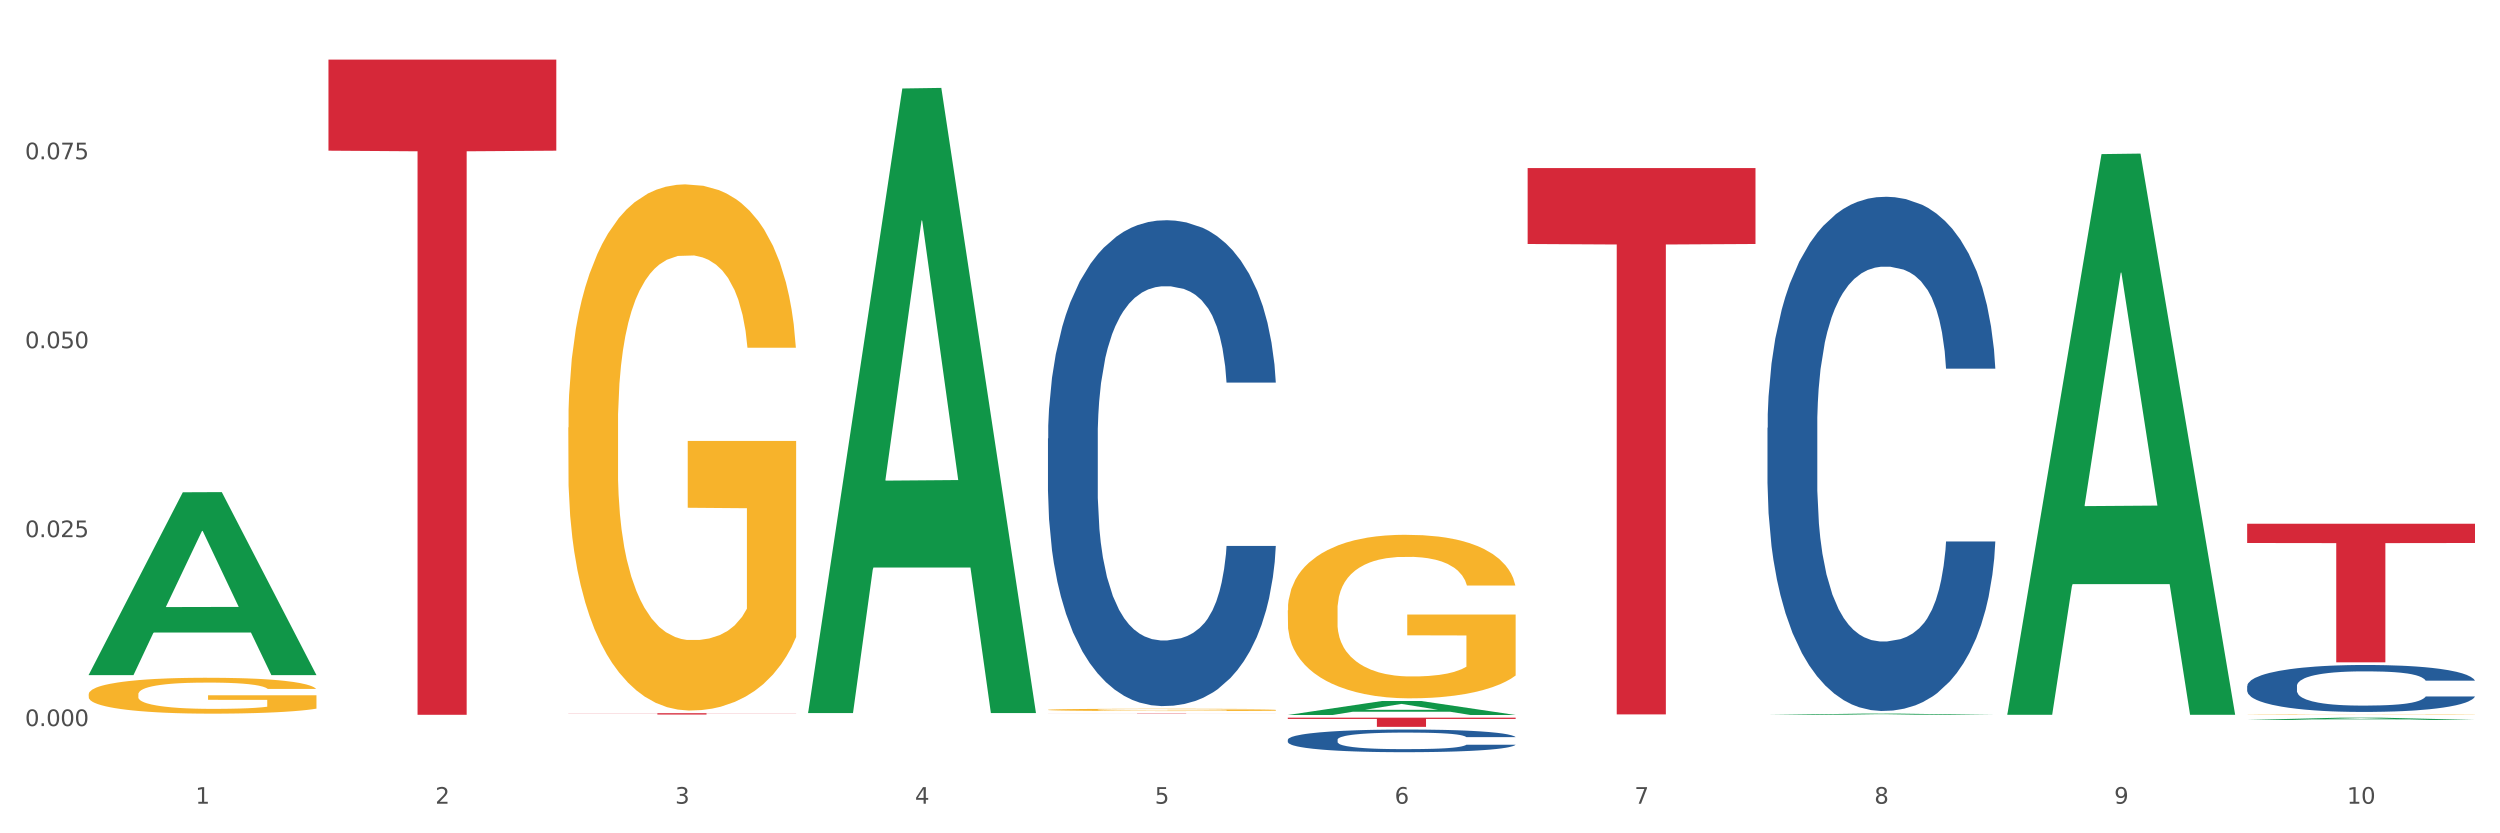 <?xml version="1.0" encoding="utf-8" standalone="no"?>
<!DOCTYPE svg PUBLIC "-//W3C//DTD SVG 1.1//EN"
  "http://www.w3.org/Graphics/SVG/1.1/DTD/svg11.dtd">
<svg xmlns:xlink="http://www.w3.org/1999/xlink" width="1080pt" height="360pt" viewBox="0 0 1080 360" xmlns="http://www.w3.org/2000/svg" version="1.1">
 <rect x="0" y="0" width="1080" height="360" fill="#333333" stroke="none"/>
 <defs>
  <style type="text/css">*{stroke-linejoin: round; stroke-linecap: butt}</style>
 </defs>
 <g id="figure_1">
  <g id="patch_1">
   <path d="M 0 360 
L 1080 360 
L 1080 0 
L 0 0 
z
" style="fill: #ffffff; stroke: #ffffff; stroke-linejoin: miter"/>
  </g>
  <g id="axes_1">
   <g id="matplotlib.axis_1">
    <g id="xtick_1">
     <g id="text_1">
      <!-- 1 -->
      <g style="fill: #4d4d4d" transform="translate(84.444 347.204) scale(0.096 -0.096)">
       <defs>
        <path id="DejaVuSans-31" d="M 794 531 
L 1825 531 
L 1825 4091 
L 703 3866 
L 703 4441 
L 1819 4666 
L 2450 4666 
L 2450 531 
L 3481 531 
L 3481 0 
L 794 0 
L 794 531 
z
" transform="scale(0.016)"/>
       </defs>
       <use xlink:href="#DejaVuSans-31"/>
      </g>
     </g>
    </g>
    <g id="xtick_2">
     <g id="text_2">
      <!-- 2 -->
      <g style="fill: #4d4d4d" transform="translate(188.053 347.204) scale(0.096 -0.096)">
       <defs>
        <path id="DejaVuSans-32" d="M 1228 531 
L 3431 531 
L 3431 0 
L 469 0 
L 469 531 
Q 828 903 1448 1529 
Q 2069 2156 2228 2338 
Q 2531 2678 2651 2914 
Q 2772 3150 2772 3378 
Q 2772 3750 2511 3984 
Q 2250 4219 1831 4219 
Q 1534 4219 1204 4116 
Q 875 4013 500 3803 
L 500 4441 
Q 881 4594 1212 4672 
Q 1544 4750 1819 4750 
Q 2544 4750 2975 4387 
Q 3406 4025 3406 3419 
Q 3406 3131 3298 2873 
Q 3191 2616 2906 2266 
Q 2828 2175 2409 1742 
Q 1991 1309 1228 531 
z
" transform="scale(0.016)"/>
       </defs>
       <use xlink:href="#DejaVuSans-32"/>
      </g>
     </g>
    </g>
    <g id="xtick_3">
     <g id="text_3">
      <!-- 3 -->
      <g style="fill: #4d4d4d" transform="translate(291.663 347.204) scale(0.096 -0.096)">
       <defs>
        <path id="DejaVuSans-33" d="M 2597 2516 
Q 3050 2419 3304 2112 
Q 3559 1806 3559 1356 
Q 3559 666 3084 287 
Q 2609 -91 1734 -91 
Q 1441 -91 1130 -33 
Q 819 25 488 141 
L 488 750 
Q 750 597 1062 519 
Q 1375 441 1716 441 
Q 2309 441 2620 675 
Q 2931 909 2931 1356 
Q 2931 1769 2642 2001 
Q 2353 2234 1838 2234 
L 1294 2234 
L 1294 2753 
L 1863 2753 
Q 2328 2753 2575 2939 
Q 2822 3125 2822 3475 
Q 2822 3834 2567 4026 
Q 2313 4219 1838 4219 
Q 1578 4219 1281 4162 
Q 984 4106 628 3988 
L 628 4550 
Q 988 4650 1302 4700 
Q 1616 4750 1894 4750 
Q 2613 4750 3031 4423 
Q 3450 4097 3450 3541 
Q 3450 3153 3228 2886 
Q 3006 2619 2597 2516 
z
" transform="scale(0.016)"/>
       </defs>
       <use xlink:href="#DejaVuSans-33"/>
      </g>
     </g>
    </g>
    <g id="xtick_4">
     <g id="text_4">
      <!-- 4 -->
      <g style="fill: #4d4d4d" transform="translate(395.273 347.204) scale(0.096 -0.096)">
       <defs>
        <path id="DejaVuSans-34" d="M 2419 4116 
L 825 1625 
L 2419 1625 
L 2419 4116 
z
M 2253 4666 
L 3047 4666 
L 3047 1625 
L 3713 1625 
L 3713 1100 
L 3047 1100 
L 3047 0 
L 2419 0 
L 2419 1100 
L 313 1100 
L 313 1709 
L 2253 4666 
z
" transform="scale(0.016)"/>
       </defs>
       <use xlink:href="#DejaVuSans-34"/>
      </g>
     </g>
    </g>
    <g id="xtick_5">
     <g id="text_5">
      <!-- 5 -->
      <g style="fill: #4d4d4d" transform="translate(498.883 347.204) scale(0.096 -0.096)">
       <defs>
        <path id="DejaVuSans-35" d="M 691 4666 
L 3169 4666 
L 3169 4134 
L 1269 4134 
L 1269 2991 
Q 1406 3038 1543 3061 
Q 1681 3084 1819 3084 
Q 2600 3084 3056 2656 
Q 3513 2228 3513 1497 
Q 3513 744 3044 326 
Q 2575 -91 1722 -91 
Q 1428 -91 1123 -41 
Q 819 9 494 109 
L 494 744 
Q 775 591 1075 516 
Q 1375 441 1709 441 
Q 2250 441 2565 725 
Q 2881 1009 2881 1497 
Q 2881 1984 2565 2268 
Q 2250 2553 1709 2553 
Q 1456 2553 1204 2497 
Q 953 2441 691 2322 
L 691 4666 
z
" transform="scale(0.016)"/>
       </defs>
       <use xlink:href="#DejaVuSans-35"/>
      </g>
     </g>
    </g>
    <g id="xtick_6">
     <g id="text_6">
      <!-- 6 -->
      <g style="fill: #4d4d4d" transform="translate(602.492 347.204) scale(0.096 -0.096)">
       <defs>
        <path id="DejaVuSans-36" d="M 2113 2584 
Q 1688 2584 1439 2293 
Q 1191 2003 1191 1497 
Q 1191 994 1439 701 
Q 1688 409 2113 409 
Q 2538 409 2786 701 
Q 3034 994 3034 1497 
Q 3034 2003 2786 2293 
Q 2538 2584 2113 2584 
z
M 3366 4563 
L 3366 3988 
Q 3128 4100 2886 4159 
Q 2644 4219 2406 4219 
Q 1781 4219 1451 3797 
Q 1122 3375 1075 2522 
Q 1259 2794 1537 2939 
Q 1816 3084 2150 3084 
Q 2853 3084 3261 2657 
Q 3669 2231 3669 1497 
Q 3669 778 3244 343 
Q 2819 -91 2113 -91 
Q 1303 -91 875 529 
Q 447 1150 447 2328 
Q 447 3434 972 4092 
Q 1497 4750 2381 4750 
Q 2619 4750 2861 4703 
Q 3103 4656 3366 4563 
z
" transform="scale(0.016)"/>
       </defs>
       <use xlink:href="#DejaVuSans-36"/>
      </g>
     </g>
    </g>
    <g id="xtick_7">
     <g id="text_7">
      <!-- 7 -->
      <g style="fill: #4d4d4d" transform="translate(706.102 347.204) scale(0.096 -0.096)">
       <defs>
        <path id="DejaVuSans-37" d="M 525 4666 
L 3525 4666 
L 3525 4397 
L 1831 0 
L 1172 0 
L 2766 4134 
L 525 4134 
L 525 4666 
z
" transform="scale(0.016)"/>
       </defs>
       <use xlink:href="#DejaVuSans-37"/>
      </g>
     </g>
    </g>
    <g id="xtick_8">
     <g id="text_8">
      <!-- 8 -->
      <g style="fill: #4d4d4d" transform="translate(809.712 347.204) scale(0.096 -0.096)">
       <defs>
        <path id="DejaVuSans-38" d="M 2034 2216 
Q 1584 2216 1326 1975 
Q 1069 1734 1069 1313 
Q 1069 891 1326 650 
Q 1584 409 2034 409 
Q 2484 409 2743 651 
Q 3003 894 3003 1313 
Q 3003 1734 2745 1975 
Q 2488 2216 2034 2216 
z
M 1403 2484 
Q 997 2584 770 2862 
Q 544 3141 544 3541 
Q 544 4100 942 4425 
Q 1341 4750 2034 4750 
Q 2731 4750 3128 4425 
Q 3525 4100 3525 3541 
Q 3525 3141 3298 2862 
Q 3072 2584 2669 2484 
Q 3125 2378 3379 2068 
Q 3634 1759 3634 1313 
Q 3634 634 3220 271 
Q 2806 -91 2034 -91 
Q 1263 -91 848 271 
Q 434 634 434 1313 
Q 434 1759 690 2068 
Q 947 2378 1403 2484 
z
M 1172 3481 
Q 1172 3119 1398 2916 
Q 1625 2713 2034 2713 
Q 2441 2713 2670 2916 
Q 2900 3119 2900 3481 
Q 2900 3844 2670 4047 
Q 2441 4250 2034 4250 
Q 1625 4250 1398 4047 
Q 1172 3844 1172 3481 
z
" transform="scale(0.016)"/>
       </defs>
       <use xlink:href="#DejaVuSans-38"/>
      </g>
     </g>
    </g>
    <g id="xtick_9">
     <g id="text_9">
      <!-- 9 -->
      <g style="fill: #4d4d4d" transform="translate(913.322 347.204) scale(0.096 -0.096)">
       <defs>
        <path id="DejaVuSans-39" d="M 703 97 
L 703 672 
Q 941 559 1184 500 
Q 1428 441 1663 441 
Q 2288 441 2617 861 
Q 2947 1281 2994 2138 
Q 2813 1869 2534 1725 
Q 2256 1581 1919 1581 
Q 1219 1581 811 2004 
Q 403 2428 403 3163 
Q 403 3881 828 4315 
Q 1253 4750 1959 4750 
Q 2769 4750 3195 4129 
Q 3622 3509 3622 2328 
Q 3622 1225 3098 567 
Q 2575 -91 1691 -91 
Q 1453 -91 1209 -44 
Q 966 3 703 97 
z
M 1959 2075 
Q 2384 2075 2632 2365 
Q 2881 2656 2881 3163 
Q 2881 3666 2632 3958 
Q 2384 4250 1959 4250 
Q 1534 4250 1286 3958 
Q 1038 3666 1038 3163 
Q 1038 2656 1286 2365 
Q 1534 2075 1959 2075 
z
" transform="scale(0.016)"/>
       </defs>
       <use xlink:href="#DejaVuSans-39"/>
      </g>
     </g>
    </g>
    <g id="xtick_10">
     <g id="text_10">
      <!-- 10 -->
      <g style="fill: #4d4d4d" transform="translate(1013.877 347.204) scale(0.096 -0.096)">
       <defs>
        <path id="DejaVuSans-30" d="M 2034 4250 
Q 1547 4250 1301 3770 
Q 1056 3291 1056 2328 
Q 1056 1369 1301 889 
Q 1547 409 2034 409 
Q 2525 409 2770 889 
Q 3016 1369 3016 2328 
Q 3016 3291 2770 3770 
Q 2525 4250 2034 4250 
z
M 2034 4750 
Q 2819 4750 3233 4129 
Q 3647 3509 3647 2328 
Q 3647 1150 3233 529 
Q 2819 -91 2034 -91 
Q 1250 -91 836 529 
Q 422 1150 422 2328 
Q 422 3509 836 4129 
Q 1250 4750 2034 4750 
z
" transform="scale(0.016)"/>
       </defs>
       <use xlink:href="#DejaVuSans-31"/>
       <use xlink:href="#DejaVuSans-30" transform="translate(63.623 0)"/>
      </g>
     </g>
    </g>
    <g id="xtick_11"/>
    <g id="xtick_12"/>
    <g id="xtick_13"/>
    <g id="xtick_14"/>
    <g id="xtick_15"/>
    <g id="xtick_16"/>
    <g id="xtick_17"/>
    <g id="xtick_18"/>
    <g id="xtick_19"/>
   </g>
   <g id="matplotlib.axis_2">
    <g id="ytick_1">
     <g id="text_11">
      <!-- 0.000 -->
      <g style="fill: #4d4d4d" transform="translate(10.8 313.669) scale(0.096 -0.096)">
       <defs>
        <path id="DejaVuSans-2e" d="M 684 794 
L 1344 794 
L 1344 0 
L 684 0 
L 684 794 
z
" transform="scale(0.016)"/>
       </defs>
       <use xlink:href="#DejaVuSans-30"/>
       <use xlink:href="#DejaVuSans-2e" transform="translate(63.623 0)"/>
       <use xlink:href="#DejaVuSans-30" transform="translate(95.41 0)"/>
       <use xlink:href="#DejaVuSans-30" transform="translate(159.033 0)"/>
       <use xlink:href="#DejaVuSans-30" transform="translate(222.656 0)"/>
      </g>
     </g>
    </g>
    <g id="ytick_2">
     <g id="text_12">
      <!-- 0.025 -->
      <g style="fill: #4d4d4d" transform="translate(10.8 232.048) scale(0.096 -0.096)">
       <use xlink:href="#DejaVuSans-30"/>
       <use xlink:href="#DejaVuSans-2e" transform="translate(63.623 0)"/>
       <use xlink:href="#DejaVuSans-30" transform="translate(95.41 0)"/>
       <use xlink:href="#DejaVuSans-32" transform="translate(159.033 0)"/>
       <use xlink:href="#DejaVuSans-35" transform="translate(222.656 0)"/>
      </g>
     </g>
    </g>
    <g id="ytick_3">
     <g id="text_13">
      <!-- 0.050 -->
      <g style="fill: #4d4d4d" transform="translate(10.8 150.426) scale(0.096 -0.096)">
       <use xlink:href="#DejaVuSans-30"/>
       <use xlink:href="#DejaVuSans-2e" transform="translate(63.623 0)"/>
       <use xlink:href="#DejaVuSans-30" transform="translate(95.41 0)"/>
       <use xlink:href="#DejaVuSans-35" transform="translate(159.033 0)"/>
       <use xlink:href="#DejaVuSans-30" transform="translate(222.656 0)"/>
      </g>
     </g>
    </g>
    <g id="ytick_4">
     <g id="text_14">
      <!-- 0.075 -->
      <g style="fill: #4d4d4d" transform="translate(10.8 68.805) scale(0.096 -0.096)">
       <use xlink:href="#DejaVuSans-30"/>
       <use xlink:href="#DejaVuSans-2e" transform="translate(63.623 0)"/>
       <use xlink:href="#DejaVuSans-30" transform="translate(95.41 0)"/>
       <use xlink:href="#DejaVuSans-37" transform="translate(159.033 0)"/>
       <use xlink:href="#DejaVuSans-35" transform="translate(222.656 0)"/>
      </g>
     </g>
    </g>
    <g id="ytick_5"/>
    <g id="ytick_6"/>
    <g id="ytick_7"/>
    <g id="ytick_8"/>
   </g>
   <g id="PolyCollection_1">
    <path d="M 38.283 291.506 
L 38.384 291.431 
L 78.974 212.662 
L 95.818 212.588 
L 136.712 291.654 
L 117.229 291.654 
L 108.401 273.242 
L 66.493 273.242 
L 66.188 273.539 
L 57.664 291.654 
L 38.283 291.654 
L 38.283 291.506 
L 71.769 262.255 
L 103.125 262.181 
L 87.599 229.44 
L 87.396 229.292 
L 87.193 229.515 
L 71.668 262.181 
L 71.769 262.255 
L 38.283 291.506 
z
" clip-path="url(#p0174610b53)" style="fill: #109648"/>
    <path d="M 763.551 184.816 
L 763.668 184.613 
L 763.668 178.932 
L 764.017 171.223 
L 765.296 157.022 
L 766.925 146.269 
L 769.718 133.691 
L 771.23 128.416 
L 773.208 122.533 
L 777.28 112.998 
L 781.934 104.883 
L 785.192 100.419 
L 787.635 97.579 
L 793.103 92.507 
L 796.245 90.276 
L 799.502 88.45 
L 802.295 87.233 
L 806.949 85.812 
L 810.672 85.204 
L 814.976 85.001 
L 818.583 85.204 
L 823.353 86.015 
L 830.334 88.45 
L 833.01 89.87 
L 836.617 92.304 
L 840.34 95.55 
L 843.365 98.796 
L 846.855 103.463 
L 850.462 109.549 
L 853.953 117.258 
L 856.396 124.359 
L 858.374 131.865 
L 860.119 140.995 
L 861.399 150.936 
L 861.981 159.253 
L 840.689 159.253 
L 840.107 151.747 
L 838.944 143.632 
L 837.78 138.154 
L 836.501 133.691 
L 834.523 128.619 
L 832.777 125.373 
L 829.869 121.519 
L 827.193 119.084 
L 824.982 117.664 
L 822.306 116.447 
L 816.605 115.229 
L 812.533 115.229 
L 809.974 115.635 
L 806.832 116.65 
L 804.156 118.07 
L 801.015 120.504 
L 798.572 123.142 
L 796.128 126.59 
L 794.732 129.025 
L 792.638 133.488 
L 791.242 137.14 
L 789.38 143.429 
L 788.333 147.892 
L 786.472 159.456 
L 785.657 167.977 
L 785.308 173.861 
L 785.075 180.353 
L 785.075 212.001 
L 785.773 226.202 
L 786.355 232.289 
L 787.286 239.186 
L 789.031 248.113 
L 791.591 256.837 
L 794.267 263.126 
L 796.477 266.98 
L 798.572 269.821 
L 800.666 272.052 
L 803.225 274.081 
L 805.32 275.298 
L 808.461 276.516 
L 812.184 277.124 
L 815.093 277.124 
L 821.026 276.11 
L 823.702 275.096 
L 826.262 273.675 
L 829.054 271.444 
L 831.265 269.009 
L 832.545 267.183 
L 834.639 263.329 
L 836.268 259.271 
L 837.664 254.605 
L 838.595 250.548 
L 839.642 244.461 
L 840.456 237.563 
L 840.689 233.912 
L 861.981 233.912 
L 861.515 241.215 
L 860.701 248.316 
L 859.072 257.851 
L 857.792 263.329 
L 855.814 270.024 
L 853.72 275.704 
L 850.811 281.993 
L 848.135 286.659 
L 845.343 290.717 
L 842.318 294.369 
L 836.85 299.441 
L 834.872 300.861 
L 830.683 303.295 
L 827.426 304.715 
L 822.655 306.135 
L 817.769 306.947 
L 812.65 307.15 
L 808.112 306.744 
L 803.109 305.527 
L 799.968 304.31 
L 796.477 302.484 
L 792.405 299.643 
L 788.566 296.195 
L 784.959 292.137 
L 781.585 287.471 
L 778.444 282.196 
L 774.371 273.472 
L 771.346 264.952 
L 769.136 257.04 
L 767.623 250.345 
L 766.111 241.824 
L 765.296 235.94 
L 764.017 221.739 
L 763.551 208.552 
L 763.551 184.816 
z
" clip-path="url(#p0174610b53)" style="fill: #255c99"/>
    <path d="M 970.771 296.386 
L 970.887 296.368 
L 970.887 295.849 
L 971.236 295.145 
L 972.516 293.848 
L 974.145 292.866 
L 976.937 291.717 
L 978.45 291.235 
L 980.428 290.698 
L 984.5 289.827 
L 989.154 289.086 
L 992.411 288.678 
L 994.854 288.419 
L 1000.323 287.955 
L 1003.464 287.752 
L 1006.722 287.585 
L 1009.514 287.474 
L 1014.168 287.344 
L 1017.891 287.288 
L 1022.196 287.27 
L 1025.803 287.288 
L 1030.573 287.362 
L 1037.554 287.585 
L 1040.23 287.715 
L 1043.836 287.937 
L 1047.56 288.233 
L 1050.585 288.53 
L 1054.075 288.956 
L 1057.682 289.512 
L 1061.172 290.216 
L 1063.615 290.864 
L 1065.593 291.55 
L 1067.338 292.384 
L 1068.618 293.292 
L 1069.2 294.051 
L 1047.909 294.051 
L 1047.327 293.366 
L 1046.163 292.625 
L 1045 292.124 
L 1043.72 291.717 
L 1041.742 291.254 
L 1039.997 290.957 
L 1037.088 290.605 
L 1034.412 290.383 
L 1032.202 290.253 
L 1029.526 290.142 
L 1023.825 290.031 
L 1019.753 290.031 
L 1017.193 290.068 
L 1014.052 290.16 
L 1011.376 290.29 
L 1008.234 290.512 
L 1005.791 290.753 
L 1003.348 291.068 
L 1001.952 291.291 
L 999.857 291.698 
L 998.461 292.032 
L 996.6 292.606 
L 995.553 293.014 
L 993.691 294.07 
L 992.877 294.848 
L 992.528 295.386 
L 992.295 295.979 
L 992.295 298.869 
L 992.993 300.166 
L 993.575 300.722 
L 994.505 301.352 
L 996.251 302.167 
L 998.81 302.964 
L 1001.486 303.538 
L 1003.697 303.89 
L 1005.791 304.15 
L 1007.885 304.354 
L 1010.445 304.539 
L 1012.539 304.65 
L 1015.681 304.761 
L 1019.404 304.817 
L 1022.312 304.817 
L 1028.246 304.724 
L 1030.922 304.632 
L 1033.482 304.502 
L 1036.274 304.298 
L 1038.484 304.076 
L 1039.764 303.909 
L 1041.859 303.557 
L 1043.487 303.186 
L 1044.884 302.76 
L 1045.814 302.39 
L 1046.861 301.834 
L 1047.676 301.204 
L 1047.909 300.87 
L 1069.2 300.87 
L 1068.735 301.537 
L 1067.92 302.186 
L 1066.291 303.057 
L 1065.012 303.557 
L 1063.034 304.168 
L 1060.939 304.687 
L 1058.031 305.262 
L 1055.355 305.688 
L 1052.562 306.058 
L 1049.537 306.392 
L 1044.069 306.855 
L 1042.091 306.985 
L 1037.903 307.207 
L 1034.645 307.337 
L 1029.875 307.467 
L 1024.988 307.541 
L 1019.869 307.559 
L 1015.332 307.522 
L 1010.329 307.411 
L 1007.187 307.3 
L 1003.697 307.133 
L 999.625 306.874 
L 995.785 306.559 
L 992.179 306.188 
L 988.804 305.762 
L 985.663 305.28 
L 981.591 304.483 
L 978.566 303.705 
L 976.355 302.983 
L 974.843 302.371 
L 973.33 301.593 
L 972.516 301.055 
L 971.236 299.758 
L 970.771 298.554 
L 970.771 296.386 
z
" clip-path="url(#p0174610b53)" style="fill: #255c99"/>
    <path d="M 38.283 299.959 
L 38.399 299.945 
L 38.399 299.435 
L 38.632 298.996 
L 39.794 297.933 
L 41.537 297.055 
L 42.815 296.588 
L 44.093 296.205 
L 45.604 295.823 
L 47.464 295.426 
L 50.834 294.845 
L 52.925 294.548 
L 55.482 294.236 
L 60.13 293.783 
L 63.5 293.528 
L 66.987 293.315 
L 72.681 293.06 
L 76.4 292.947 
L 80.351 292.862 
L 85.115 292.805 
L 88.718 292.791 
L 96.62 292.834 
L 103.36 292.961 
L 106.614 293.06 
L 110.798 293.23 
L 113.006 293.344 
L 116.608 293.57 
L 120.327 293.868 
L 122.883 294.123 
L 126.718 294.604 
L 129.623 295.086 
L 132.296 295.681 
L 133.691 296.092 
L 134.737 296.474 
L 135.666 296.913 
L 136.596 297.608 
L 115.678 297.608 
L 114.865 297.112 
L 113.587 296.644 
L 111.727 296.191 
L 110.1 295.908 
L 107.311 295.554 
L 104.755 295.327 
L 102.082 295.157 
L 98.828 295.015 
L 96.271 294.944 
L 92.669 294.888 
L 85.58 294.902 
L 80.816 295.015 
L 77.562 295.157 
L 75.47 295.284 
L 73.611 295.426 
L 71.519 295.624 
L 69.078 295.922 
L 67.335 296.191 
L 65.592 296.531 
L 64.198 296.871 
L 62.919 297.268 
L 61.873 297.693 
L 61.06 298.132 
L 60.363 298.67 
L 59.782 299.562 
L 59.782 301.503 
L 60.014 301.942 
L 60.595 302.523 
L 61.292 302.962 
L 62.455 303.486 
L 63.5 303.841 
L 65.476 304.351 
L 67.684 304.776 
L 69.427 305.045 
L 71.17 305.271 
L 74.192 305.583 
L 77.562 305.838 
L 80.467 305.994 
L 84.418 306.135 
L 87.091 306.192 
L 89.415 306.22 
L 95.109 306.22 
L 99.177 306.178 
L 103.709 306.079 
L 107.195 305.951 
L 110.1 305.795 
L 113.354 305.541 
L 115.446 305.3 
L 115.446 302.339 
L 89.88 302.325 
L 89.88 300.356 
L 136.712 300.356 
L 136.712 306.135 
L 134.737 306.433 
L 132.529 306.702 
L 130.205 306.943 
L 126.718 307.24 
L 122.535 307.524 
L 118.816 307.722 
L 114.865 307.892 
L 110.217 308.048 
L 104.174 308.19 
L 100.455 308.246 
L 95.807 308.289 
L 90.345 308.303 
L 85.58 308.275 
L 80.932 308.204 
L 76.051 308.076 
L 71.286 307.892 
L 67.684 307.708 
L 64.081 307.481 
L 60.247 307.184 
L 57.225 306.9 
L 54.901 306.645 
L 52.344 306.32 
L 49.555 305.895 
L 47.464 305.512 
L 45.604 305.116 
L 43.629 304.606 
L 42.234 304.166 
L 40.84 303.614 
L 40.026 303.203 
L 39.096 302.566 
L 38.399 301.673 
L 38.283 299.959 
z
" clip-path="url(#p0174610b53)" style="fill: #f7b32b"/>
    <path d="M 245.502 184.681 
L 245.619 184.474 
L 245.619 177 
L 245.851 170.565 
L 247.013 154.995 
L 248.756 142.124 
L 250.035 135.273 
L 251.313 129.668 
L 252.824 124.063 
L 254.683 118.25 
L 258.053 109.739 
L 260.145 105.379 
L 262.701 100.812 
L 267.35 94.169 
L 270.72 90.432 
L 274.206 87.319 
L 279.9 83.582 
L 283.619 81.921 
L 287.57 80.675 
L 292.335 79.845 
L 295.937 79.637 
L 303.84 80.26 
L 310.58 82.129 
L 313.834 83.582 
L 318.017 86.073 
L 320.225 87.734 
L 323.828 91.055 
L 327.546 95.415 
L 330.103 99.152 
L 333.938 106.21 
L 336.843 113.268 
L 339.516 121.987 
L 340.91 128.007 
L 341.956 133.612 
L 342.886 140.048 
L 343.816 150.22 
L 322.898 150.22 
L 322.084 142.954 
L 320.806 136.104 
L 318.947 129.461 
L 317.32 125.309 
L 314.531 120.119 
L 311.974 116.797 
L 309.301 114.306 
L 306.048 112.23 
L 303.491 111.192 
L 299.888 110.362 
L 292.8 110.569 
L 288.035 112.23 
L 284.781 114.306 
L 282.689 116.174 
L 280.83 118.25 
L 278.738 121.157 
L 276.298 125.516 
L 274.555 129.461 
L 272.812 134.443 
L 271.417 139.425 
L 270.139 145.238 
L 269.093 151.466 
L 268.28 157.901 
L 267.582 165.79 
L 267.001 178.868 
L 267.001 207.309 
L 267.234 213.745 
L 267.815 222.256 
L 268.512 228.692 
L 269.674 236.373 
L 270.72 241.563 
L 272.695 249.036 
L 274.903 255.264 
L 276.647 259.208 
L 278.39 262.53 
L 281.411 267.097 
L 284.781 270.834 
L 287.686 273.117 
L 291.638 275.193 
L 294.31 276.024 
L 296.635 276.439 
L 302.329 276.439 
L 306.396 275.816 
L 310.928 274.363 
L 314.415 272.494 
L 317.32 270.211 
L 320.574 266.474 
L 322.665 262.945 
L 322.665 219.557 
L 297.099 219.35 
L 297.099 190.494 
L 343.932 190.494 
L 343.932 275.193 
L 341.956 279.553 
L 339.748 283.497 
L 337.424 287.026 
L 333.938 291.386 
L 329.754 295.538 
L 326.036 298.444 
L 322.084 300.935 
L 317.436 303.219 
L 311.393 305.295 
L 307.674 306.125 
L 303.026 306.748 
L 297.564 306.955 
L 292.8 306.54 
L 288.151 305.502 
L 283.271 303.634 
L 278.506 300.935 
L 274.903 298.236 
L 271.301 294.915 
L 267.466 290.555 
L 264.445 286.403 
L 262.12 282.667 
L 259.564 277.892 
L 256.775 271.664 
L 254.683 266.059 
L 252.824 260.246 
L 250.848 252.773 
L 249.454 246.337 
L 248.059 238.241 
L 247.246 232.221 
L 246.316 222.879 
L 245.619 209.8 
L 245.502 184.681 
z
" clip-path="url(#p0174610b53)" style="fill: #f7b32b"/>
    <path d="M 452.722 306.636 
L 452.838 306.635 
L 452.838 306.603 
L 453.071 306.575 
L 454.233 306.507 
L 455.976 306.451 
L 457.254 306.421 
L 458.532 306.396 
L 460.043 306.372 
L 461.903 306.347 
L 465.273 306.31 
L 467.364 306.291 
L 469.921 306.271 
L 474.569 306.242 
L 477.939 306.225 
L 481.426 306.212 
L 487.12 306.196 
L 490.839 306.188 
L 494.79 306.183 
L 499.554 306.179 
L 503.157 306.178 
L 511.059 306.181 
L 517.799 306.189 
L 521.053 306.196 
L 525.237 306.206 
L 527.445 306.214 
L 531.047 306.228 
L 534.766 306.247 
L 537.322 306.263 
L 541.157 306.294 
L 544.062 306.325 
L 546.735 306.363 
L 548.13 306.389 
L 549.176 306.414 
L 550.105 306.442 
L 551.035 306.486 
L 530.117 306.486 
L 529.304 306.454 
L 528.026 306.424 
L 526.166 306.396 
L 524.539 306.377 
L 521.75 306.355 
L 519.194 306.34 
L 516.521 306.329 
L 513.267 306.32 
L 510.71 306.316 
L 507.108 306.312 
L 500.019 306.313 
L 495.255 306.32 
L 492.001 306.329 
L 489.909 306.338 
L 488.05 306.347 
L 485.958 306.359 
L 483.517 306.378 
L 481.774 306.396 
L 480.031 306.417 
L 478.637 306.439 
L 477.358 306.464 
L 476.312 306.491 
L 475.499 306.519 
L 474.802 306.554 
L 474.221 306.611 
L 474.221 306.735 
L 474.453 306.763 
L 475.034 306.8 
L 475.731 306.828 
L 476.894 306.862 
L 477.939 306.884 
L 479.915 306.917 
L 482.123 306.944 
L 483.866 306.961 
L 485.609 306.976 
L 488.631 306.995 
L 492.001 307.012 
L 494.906 307.022 
L 498.857 307.031 
L 501.53 307.034 
L 503.854 307.036 
L 509.548 307.036 
L 513.616 307.033 
L 518.148 307.027 
L 521.634 307.019 
L 524.539 307.009 
L 527.793 306.993 
L 529.885 306.977 
L 529.885 306.788 
L 504.319 306.787 
L 504.319 306.662 
L 551.151 306.662 
L 551.151 307.031 
L 549.176 307.05 
L 546.968 307.067 
L 544.644 307.082 
L 541.157 307.101 
L 536.974 307.119 
L 533.255 307.132 
L 529.304 307.143 
L 524.656 307.153 
L 518.613 307.162 
L 514.894 307.166 
L 510.246 307.168 
L 504.784 307.169 
L 500.019 307.167 
L 495.371 307.163 
L 490.49 307.155 
L 485.725 307.143 
L 482.123 307.131 
L 478.52 307.117 
L 474.686 307.098 
L 471.664 307.08 
L 469.34 307.063 
L 466.783 307.042 
L 463.994 307.015 
L 461.903 306.991 
L 460.043 306.966 
L 458.068 306.933 
L 456.673 306.905 
L 455.279 306.87 
L 454.465 306.843 
L 453.535 306.803 
L 452.838 306.746 
L 452.722 306.636 
z
" clip-path="url(#p0174610b53)" style="fill: #f7b32b"/>
    <path d="M 556.332 263.677 
L 556.448 263.612 
L 556.448 261.289 
L 556.68 259.289 
L 557.842 254.449 
L 559.586 250.448 
L 560.864 248.319 
L 562.142 246.576 
L 563.653 244.834 
L 565.512 243.027 
L 568.882 240.381 
L 570.974 239.026 
L 573.531 237.607 
L 578.179 235.542 
L 581.549 234.38 
L 585.035 233.412 
L 590.73 232.251 
L 594.448 231.734 
L 598.4 231.347 
L 603.164 231.089 
L 606.767 231.025 
L 614.669 231.218 
L 621.409 231.799 
L 624.663 232.251 
L 628.846 233.025 
L 631.054 233.541 
L 634.657 234.574 
L 638.375 235.929 
L 640.932 237.09 
L 644.767 239.284 
L 647.672 241.478 
L 650.345 244.189 
L 651.74 246.06 
L 652.785 247.802 
L 653.715 249.803 
L 654.645 252.965 
L 633.727 252.965 
L 632.914 250.706 
L 631.635 248.577 
L 629.776 246.512 
L 628.149 245.221 
L 625.36 243.608 
L 622.803 242.575 
L 620.131 241.801 
L 616.877 241.156 
L 614.32 240.833 
L 610.718 240.575 
L 603.629 240.639 
L 598.864 241.156 
L 595.61 241.801 
L 593.519 242.382 
L 591.659 243.027 
L 589.568 243.931 
L 587.127 245.286 
L 585.384 246.512 
L 583.641 248.06 
L 582.246 249.609 
L 580.968 251.416 
L 579.922 253.352 
L 579.109 255.352 
L 578.412 257.804 
L 577.83 261.87 
L 577.83 270.71 
L 578.063 272.711 
L 578.644 275.357 
L 579.341 277.357 
L 580.503 279.745 
L 581.549 281.358 
L 583.525 283.681 
L 585.733 285.617 
L 587.476 286.843 
L 589.219 287.875 
L 592.24 289.295 
L 595.61 290.457 
L 598.516 291.166 
L 602.467 291.812 
L 605.14 292.07 
L 607.464 292.199 
L 613.158 292.199 
L 617.225 292.005 
L 621.758 291.554 
L 625.244 290.973 
L 628.149 290.263 
L 631.403 289.101 
L 633.495 288.004 
L 633.495 274.518 
L 607.929 274.453 
L 607.929 265.484 
L 654.761 265.484 
L 654.761 291.812 
L 652.785 293.167 
L 650.577 294.393 
L 648.253 295.49 
L 644.767 296.845 
L 640.583 298.136 
L 636.865 299.039 
L 632.914 299.813 
L 628.265 300.523 
L 622.222 301.169 
L 618.504 301.427 
L 613.855 301.62 
L 608.394 301.685 
L 603.629 301.556 
L 598.981 301.233 
L 594.1 300.652 
L 589.335 299.813 
L 585.733 298.975 
L 582.13 297.942 
L 578.295 296.587 
L 575.274 295.296 
L 572.95 294.135 
L 570.393 292.651 
L 567.604 290.715 
L 565.512 288.972 
L 563.653 287.166 
L 561.677 284.843 
L 560.283 282.842 
L 558.888 280.325 
L 558.075 278.454 
L 557.145 275.55 
L 556.448 271.485 
L 556.332 263.677 
z
" clip-path="url(#p0174610b53)" style="fill: #f7b32b"/>
    <path d="M 970.771 308.783 
L 970.887 308.783 
L 970.887 308.777 
L 971.119 308.772 
L 972.281 308.759 
L 974.025 308.748 
L 975.303 308.742 
L 976.581 308.738 
L 978.092 308.733 
L 979.951 308.728 
L 983.321 308.721 
L 985.413 308.718 
L 987.97 308.714 
L 992.618 308.708 
L 995.988 308.705 
L 999.474 308.703 
L 1005.169 308.7 
L 1008.887 308.698 
L 1012.838 308.697 
L 1017.603 308.696 
L 1021.206 308.696 
L 1029.108 308.697 
L 1035.848 308.698 
L 1039.102 308.7 
L 1043.285 308.702 
L 1045.493 308.703 
L 1049.096 308.706 
L 1052.814 308.709 
L 1055.371 308.712 
L 1059.206 308.718 
L 1062.111 308.724 
L 1064.784 308.731 
L 1066.179 308.736 
L 1067.224 308.741 
L 1068.154 308.746 
L 1069.084 308.755 
L 1048.166 308.755 
L 1047.353 308.749 
L 1046.074 308.743 
L 1044.215 308.738 
L 1042.588 308.734 
L 1039.799 308.73 
L 1037.242 308.727 
L 1034.57 308.725 
L 1031.316 308.723 
L 1028.759 308.722 
L 1025.157 308.722 
L 1018.068 308.722 
L 1013.303 308.723 
L 1010.049 308.725 
L 1007.958 308.727 
L 1006.098 308.728 
L 1004.007 308.731 
L 1001.566 308.734 
L 999.823 308.738 
L 998.08 308.742 
L 996.685 308.746 
L 995.407 308.751 
L 994.361 308.756 
L 993.548 308.761 
L 992.851 308.768 
L 992.269 308.778 
L 992.269 308.802 
L 992.502 308.807 
L 993.083 308.814 
L 993.78 308.82 
L 994.942 308.826 
L 995.988 308.83 
L 997.964 308.837 
L 1000.172 308.842 
L 1001.915 308.845 
L 1003.658 308.848 
L 1006.679 308.851 
L 1010.049 308.855 
L 1012.955 308.856 
L 1016.906 308.858 
L 1019.579 308.859 
L 1021.903 308.859 
L 1027.597 308.859 
L 1031.664 308.859 
L 1036.197 308.857 
L 1039.683 308.856 
L 1042.588 308.854 
L 1045.842 308.851 
L 1047.934 308.848 
L 1047.934 308.812 
L 1022.368 308.812 
L 1022.368 308.788 
L 1069.2 308.788 
L 1069.2 308.858 
L 1067.224 308.862 
L 1065.016 308.865 
L 1062.692 308.868 
L 1059.206 308.872 
L 1055.022 308.875 
L 1051.304 308.877 
L 1047.353 308.879 
L 1042.704 308.881 
L 1036.661 308.883 
L 1032.943 308.884 
L 1028.294 308.884 
L 1022.832 308.884 
L 1018.068 308.884 
L 1013.42 308.883 
L 1008.539 308.882 
L 1003.774 308.879 
L 1000.172 308.877 
L 996.569 308.875 
L 992.734 308.871 
L 989.713 308.867 
L 987.389 308.864 
L 984.832 308.86 
L 982.043 308.855 
L 979.951 308.851 
L 978.092 308.846 
L 976.116 308.84 
L 974.722 308.834 
L 973.327 308.828 
L 972.514 308.823 
L 971.584 308.815 
L 970.887 308.804 
L 970.771 308.783 
z
" clip-path="url(#p0174610b53)" style="fill: #f7b32b"/>
    <path d="M 141.893 25.759 
L 240.322 25.759 
L 240.322 65.094 
L 201.603 65.36 
L 201.603 308.808 
L 180.378 308.808 
L 180.378 65.36 
L 141.893 65.094 
L 141.893 26.025 
L 141.893 25.759 
z
" clip-path="url(#p0174610b53)" style="fill: #d62839"/>
    <path d="M 245.502 308.092 
L 343.932 308.092 
L 343.932 308.172 
L 305.213 308.173 
L 305.213 308.668 
L 283.988 308.668 
L 283.988 308.173 
L 245.502 308.172 
L 245.502 308.093 
L 245.502 308.092 
z
" clip-path="url(#p0174610b53)" style="fill: #d62839"/>
    <path d="M 452.722 308.306 
L 551.151 308.306 
L 551.151 308.325 
L 512.433 308.325 
L 512.433 308.442 
L 491.207 308.442 
L 491.207 308.325 
L 452.722 308.325 
L 452.722 308.306 
L 452.722 308.306 
z
" clip-path="url(#p0174610b53)" style="fill: #d62839"/>
    <path d="M 556.332 310.022 
L 654.761 310.022 
L 654.761 310.577 
L 616.042 310.58 
L 616.042 314.016 
L 594.817 314.016 
L 594.817 310.58 
L 556.332 310.577 
L 556.332 310.025 
L 556.332 310.022 
z
" clip-path="url(#p0174610b53)" style="fill: #d62839"/>
    <path d="M 659.941 72.605 
L 758.371 72.605 
L 758.371 105.403 
L 719.652 105.624 
L 719.652 308.612 
L 698.427 308.612 
L 698.427 105.624 
L 659.941 105.403 
L 659.941 72.827 
L 659.941 72.605 
z
" clip-path="url(#p0174610b53)" style="fill: #d62839"/>
    <path d="M 556.332 319.555 
L 556.448 319.546 
L 556.448 319.296 
L 556.797 318.956 
L 558.077 318.329 
L 559.706 317.855 
L 562.498 317.301 
L 564.011 317.068 
L 565.989 316.809 
L 570.061 316.388 
L 574.715 316.03 
L 577.972 315.833 
L 580.415 315.708 
L 585.884 315.485 
L 589.025 315.386 
L 592.283 315.306 
L 595.075 315.252 
L 599.729 315.189 
L 603.452 315.162 
L 607.757 315.154 
L 611.364 315.162 
L 616.134 315.198 
L 623.115 315.306 
L 625.791 315.368 
L 629.397 315.476 
L 633.121 315.619 
L 636.146 315.762 
L 639.636 315.968 
L 643.243 316.236 
L 646.733 316.576 
L 649.176 316.889 
L 651.154 317.22 
L 652.899 317.623 
L 654.179 318.061 
L 654.761 318.428 
L 633.47 318.428 
L 632.888 318.097 
L 631.724 317.739 
L 630.561 317.497 
L 629.281 317.301 
L 627.303 317.077 
L 625.558 316.934 
L 622.649 316.764 
L 619.973 316.656 
L 617.763 316.594 
L 615.087 316.54 
L 609.386 316.487 
L 605.314 316.487 
L 602.754 316.504 
L 599.613 316.549 
L 596.937 316.612 
L 593.795 316.719 
L 591.352 316.835 
L 588.909 316.987 
L 587.513 317.095 
L 585.418 317.292 
L 584.022 317.453 
L 582.161 317.73 
L 581.114 317.927 
L 579.252 318.437 
L 578.438 318.812 
L 578.089 319.072 
L 577.856 319.358 
L 577.856 320.754 
L 578.554 321.38 
L 579.136 321.648 
L 580.066 321.953 
L 581.812 322.346 
L 584.371 322.731 
L 587.047 323.008 
L 589.258 323.178 
L 591.352 323.303 
L 593.446 323.402 
L 596.006 323.491 
L 598.1 323.545 
L 601.242 323.599 
L 604.965 323.625 
L 607.873 323.625 
L 613.807 323.581 
L 616.483 323.536 
L 619.043 323.473 
L 621.835 323.375 
L 624.045 323.268 
L 625.325 323.187 
L 627.42 323.017 
L 629.048 322.838 
L 630.445 322.632 
L 631.375 322.454 
L 632.422 322.185 
L 633.237 321.881 
L 633.47 321.72 
L 654.761 321.72 
L 654.296 322.042 
L 653.481 322.355 
L 651.852 322.776 
L 650.573 323.017 
L 648.595 323.312 
L 646.5 323.563 
L 643.592 323.84 
L 640.916 324.046 
L 638.123 324.225 
L 635.098 324.386 
L 629.63 324.61 
L 627.652 324.672 
L 623.464 324.78 
L 620.206 324.842 
L 615.436 324.905 
L 610.549 324.941 
L 605.43 324.95 
L 600.893 324.932 
L 595.89 324.878 
L 592.748 324.824 
L 589.258 324.744 
L 585.186 324.618 
L 581.346 324.466 
L 577.74 324.287 
L 574.365 324.082 
L 571.224 323.849 
L 567.152 323.464 
L 564.127 323.089 
L 561.916 322.74 
L 560.404 322.445 
L 558.891 322.069 
L 558.077 321.809 
L 556.797 321.183 
L 556.332 320.602 
L 556.332 319.555 
z
" clip-path="url(#p0174610b53)" style="fill: #255c99"/>
    <path d="M 970.771 226.25 
L 1069.2 226.25 
L 1069.2 234.572 
L 1030.481 234.628 
L 1030.481 286.133 
L 1009.256 286.133 
L 1009.256 234.628 
L 970.771 234.572 
L 970.771 226.306 
L 970.771 226.25 
z
" clip-path="url(#p0174610b53)" style="fill: #d62839"/>
    <path d="M 452.722 189.446 
L 452.838 189.255 
L 452.838 183.887 
L 453.187 176.603 
L 454.467 163.184 
L 456.096 153.024 
L 458.888 141.138 
L 460.401 136.154 
L 462.379 130.595 
L 466.451 121.585 
L 471.105 113.917 
L 474.362 109.699 
L 476.806 107.016 
L 482.274 102.223 
L 485.415 100.114 
L 488.673 98.389 
L 491.465 97.239 
L 496.119 95.897 
L 499.842 95.322 
L 504.147 95.13 
L 507.754 95.322 
L 512.524 96.089 
L 519.505 98.389 
L 522.181 99.731 
L 525.788 102.031 
L 529.511 105.099 
L 532.536 108.166 
L 536.026 112.575 
L 539.633 118.326 
L 543.123 125.61 
L 545.567 132.32 
L 547.545 139.413 
L 549.29 148.039 
L 550.57 157.433 
L 551.151 165.292 
L 529.86 165.292 
L 529.278 158.199 
L 528.115 150.531 
L 526.951 145.356 
L 525.671 141.138 
L 523.693 136.346 
L 521.948 133.278 
L 519.04 129.636 
L 516.364 127.336 
L 514.153 125.994 
L 511.477 124.844 
L 505.776 123.693 
L 501.704 123.693 
L 499.144 124.077 
L 496.003 125.035 
L 493.327 126.377 
L 490.186 128.678 
L 487.742 131.17 
L 485.299 134.429 
L 483.903 136.729 
L 481.809 140.946 
L 480.412 144.397 
L 478.551 150.34 
L 477.504 154.557 
L 475.642 165.484 
L 474.828 173.535 
L 474.479 179.095 
L 474.246 185.229 
L 474.246 215.134 
L 474.944 228.553 
L 475.526 234.304 
L 476.457 240.822 
L 478.202 249.257 
L 480.762 257.5 
L 483.438 263.443 
L 485.648 267.085 
L 487.742 269.769 
L 489.837 271.877 
L 492.396 273.794 
L 494.49 274.944 
L 497.632 276.095 
L 501.355 276.67 
L 504.264 276.67 
L 510.197 275.711 
L 512.873 274.753 
L 515.433 273.411 
L 518.225 271.302 
L 520.436 269.002 
L 521.716 267.277 
L 523.81 263.634 
L 525.439 259.8 
L 526.835 255.391 
L 527.766 251.557 
L 528.813 245.806 
L 529.627 239.288 
L 529.86 235.838 
L 551.151 235.838 
L 550.686 242.739 
L 549.871 249.448 
L 548.243 258.458 
L 546.963 263.634 
L 544.985 269.96 
L 542.891 275.328 
L 539.982 281.271 
L 537.306 285.68 
L 534.514 289.514 
L 531.489 292.964 
L 526.02 297.757 
L 524.042 299.099 
L 519.854 301.399 
L 516.596 302.741 
L 511.826 304.083 
L 506.94 304.85 
L 501.82 305.041 
L 497.283 304.658 
L 492.28 303.508 
L 489.138 302.358 
L 485.648 300.632 
L 481.576 297.948 
L 477.737 294.69 
L 474.13 290.856 
L 470.756 286.446 
L 467.614 281.462 
L 463.542 273.219 
L 460.517 265.168 
L 458.307 257.692 
L 456.794 251.365 
L 455.282 243.314 
L 454.467 237.755 
L 453.187 224.336 
L 452.722 211.875 
L 452.722 189.446 
z
" clip-path="url(#p0174610b53)" style="fill: #255c99"/>
    <path d="M 349.112 307.551 
L 349.214 307.297 
L 389.803 38.223 
L 406.648 37.969 
L 447.542 308.058 
L 428.059 308.058 
L 419.23 245.164 
L 377.322 245.164 
L 377.017 246.179 
L 368.494 308.058 
L 349.112 308.058 
L 349.112 307.551 
L 382.598 207.631 
L 413.954 207.377 
L 398.428 95.538 
L 398.225 95.03 
L 398.022 95.791 
L 382.497 207.377 
L 382.598 207.631 
L 349.112 307.551 
z
" clip-path="url(#p0174610b53)" style="fill: #109648"/>
    <path d="M 556.332 308.873 
L 556.433 308.867 
L 597.023 302.828 
L 613.867 302.822 
L 654.761 308.884 
L 635.278 308.884 
L 626.45 307.473 
L 584.541 307.473 
L 584.237 307.495 
L 575.713 308.884 
L 556.332 308.884 
L 556.332 308.873 
L 589.818 306.63 
L 621.173 306.625 
L 605.648 304.114 
L 605.445 304.103 
L 605.242 304.12 
L 589.717 306.625 
L 589.818 306.63 
L 556.332 308.873 
z
" clip-path="url(#p0174610b53)" style="fill: #109648"/>
    <path d="M 970.771 311.011 
L 970.872 311.01 
L 1011.462 310.022 
L 1028.306 310.022 
L 1069.2 311.013 
L 1049.717 311.013 
L 1040.889 310.782 
L 998.98 310.782 
L 998.676 310.786 
L 990.152 311.013 
L 970.771 311.013 
L 970.771 311.011 
L 1004.257 310.644 
L 1035.612 310.643 
L 1020.087 310.233 
L 1019.884 310.231 
L 1019.681 310.234 
L 1004.156 310.643 
L 1004.257 310.644 
L 970.771 311.011 
z
" clip-path="url(#p0174610b53)" style="fill: #109648"/>
    <path d="M 867.161 308.334 
L 867.262 308.106 
L 907.852 66.576 
L 924.696 66.348 
L 965.59 308.789 
L 946.107 308.789 
L 937.279 252.333 
L 895.371 252.333 
L 895.066 253.244 
L 886.542 308.789 
L 867.161 308.789 
L 867.161 308.334 
L 900.647 218.642 
L 932.003 218.414 
L 916.477 118.023 
L 916.274 117.568 
L 916.071 118.251 
L 900.546 218.414 
L 900.647 218.642 
L 867.161 308.334 
z
" clip-path="url(#p0174610b53)" style="fill: #109648"/>
    <path d="M 763.551 308.883 
L 763.653 308.883 
L 804.242 308.287 
L 821.087 308.287 
L 861.981 308.884 
L 842.498 308.884 
L 833.669 308.745 
L 791.761 308.745 
L 791.456 308.748 
L 782.933 308.884 
L 763.551 308.884 
L 763.551 308.883 
L 797.037 308.662 
L 828.393 308.662 
L 812.867 308.414 
L 812.664 308.413 
L 812.461 308.415 
L 796.936 308.662 
L 797.037 308.662 
L 763.551 308.883 
z
" clip-path="url(#p0174610b53)" style="fill: #109648"/>
   </g>
  </g>
 </g>
 <defs>
  <clipPath id="p0174610b53">
   <rect x="38.283" y="10.8" width="1030.917" height="329.109"/>
  </clipPath>
 </defs>
</svg>
